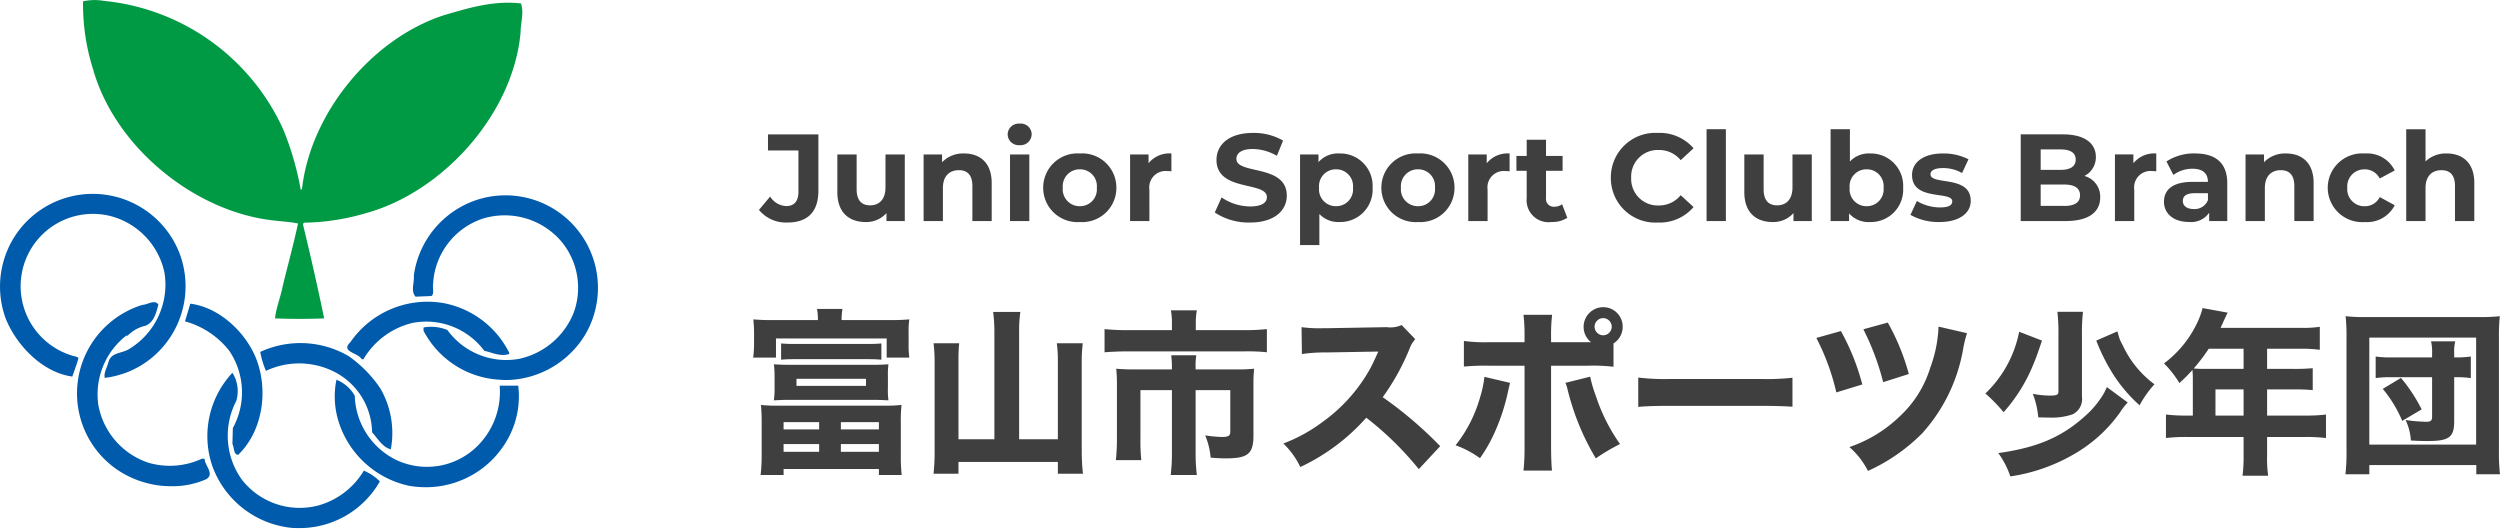 <svg xmlns="http://www.w3.org/2000/svg" xmlns:xlink="http://www.w3.org/1999/xlink" width="282.74" height="60" viewBox="0 0 282.74 60">
  <defs>
    <clipPath id="clip-path">
      <rect id="長方形_4181" data-name="長方形 4181" width="68" height="60" transform="translate(0 0)" fill="none"/>
    </clipPath>
  </defs>
  <g id="グループ_6201" data-name="グループ 6201" transform="translate(-51 -31)">
    <path id="パス_10430" data-name="パス 10430" d="M3.5-15.8a22.741,22.741,0,0,1-2.3-.08c.04.52.08.92.08,1.42v1.44a10.924,10.924,0,0,1-.1,1.46H3.76v-2.16H16.28v2.16h2.56A10.207,10.207,0,0,1,18.76-13v-1.46a8.9,8.9,0,0,1,.08-1.42,23,23,0,0,1-2.3.08H11.18a7.3,7.3,0,0,1,.1-1.26H8.4a5.844,5.844,0,0,1,.1,1.26Zm.84,4.48c.44-.04.9-.06,1.42-.06H14.2c.56,0,1.02.02,1.48.06v-1.84c-.38.04-.9.06-1.48.06H5.8c-.56,0-1.08-.02-1.46-.06ZM16.42-9.36a9.763,9.763,0,0,1,.06-1.44c-.64.04-1.16.06-1.9.06H5.44c-.76,0-1.28-.02-1.92-.06A10.39,10.39,0,0,1,3.6-9.36v1.2a9.177,9.177,0,0,1-.08,1.44c.66-.04,1.28-.06,1.92-.06h9.12c.62,0,1.28.02,1.92.06a8.936,8.936,0,0,1-.06-1.44Zm-2.48.2v.8H6.08v-.8ZM2.14-.56a18.234,18.234,0,0,1-.12,2.28h2.6V1.04H15.4v.68h2.58a18.648,18.648,0,0,1-.1-2.3v-3.5a16.6,16.6,0,0,1,.08-2.12,18.969,18.969,0,0,1-2.1.08H4.14A18.565,18.565,0,0,1,2.06-6.2a21.084,21.084,0,0,1,.08,2.12Zm2.48-3.7H8.64v.82H4.62Zm6.48,0h4.3v.82H11.1ZM4.62-1.78H8.64V-.9H4.62Zm6.48,0h4.3V-.9H11.1Zm17.36-.54H24.4V-11.2a17.718,17.718,0,0,1,.08-1.98h-2.9a16.2,16.2,0,0,1,.12,1.98V-1a22.537,22.537,0,0,1-.12,2.58H24.4V.24H35.64V1.58h2.84a22.755,22.755,0,0,1-.14-2.62v-10.2a16.285,16.285,0,0,1,.12-1.94H35.52a14,14,0,0,1,.12,1.94v8.92H31.26v-12.3a14.059,14.059,0,0,1,.14-2.1H28.32a17.072,17.072,0,0,1,.14,2.1ZM48.54-14.66H43.56a25.537,25.537,0,0,1-2.64-.12v2.62c.84-.06,1.64-.1,2.58-.1H56.72a20.942,20.942,0,0,1,2.56.1v-2.62a23.955,23.955,0,0,1-2.64.12h-5.4v-.88a7.169,7.169,0,0,1,.12-1.36H48.42a6.672,6.672,0,0,1,.12,1.38Zm0,4.44H44.38c-.88,0-1.48-.02-2.14-.08a16.514,16.514,0,0,1,.08,1.76V-2.4A22.632,22.632,0,0,1,42.2.04h2.88a20.515,20.515,0,0,1-.1-2.46V-7.88h3.56V-.84a20.372,20.372,0,0,1-.14,2.56h2.96a19.649,19.649,0,0,1-.14-2.58V-7.88h3.92v4.66c0,.52-.18.64-1.02.64a15.984,15.984,0,0,1-1.82-.18,8.3,8.3,0,0,1,.62,2.52c.84.06,1.26.08,1.72.08,2.5,0,3.12-.52,3.12-2.58v-5.8a14.9,14.9,0,0,1,.08-1.76,18.114,18.114,0,0,1-2,.08H51.22v-.22a6.93,6.93,0,0,1,.08-1.38H48.46a10.644,10.644,0,0,1,.08,1.38ZM78.88-1.54a44.628,44.628,0,0,0-6.5-5.54,26.065,26.065,0,0,0,3.02-5.44,3.288,3.288,0,0,1,.66-1.12l-1.54-1.6a3,3,0,0,1-1.68.24l-6.82.12h-.38A14.893,14.893,0,0,1,63.2-15l.04,3.04a18.016,18.016,0,0,1,2.8-.18l5.84-.1c-.46,1.02-.8,1.74-1.06,2.18a18.459,18.459,0,0,1-5.24,5.78,18.071,18.071,0,0,1-4.44,2.44A9.045,9.045,0,0,1,63.06.82a23.01,23.01,0,0,0,7.46-5.58,35.618,35.618,0,0,1,5.94,5.82Zm19.6-11.62a2.212,2.212,0,0,0,1.04-1.88,2.2,2.2,0,0,0-2.2-2.22,2.228,2.228,0,0,0-2.22,2.22,2.189,2.189,0,0,0,.84,1.74H91.42v-.78a18.7,18.7,0,0,1,.12-2.32H88.3a18.934,18.934,0,0,1,.12,2.32v.78H84.44a17.6,17.6,0,0,1-2.88-.14v2.9a25.7,25.7,0,0,1,2.88-.1h3.98v9.12a24.692,24.692,0,0,1-.12,2.74h3.22c-.06-.68-.1-1.68-.1-2.74v-9.12H95.6a19.425,19.425,0,0,1,2.88.12Zm-1.16-2.86a.973.973,0,0,1,.96.96.978.978,0,0,1-.96.98.982.982,0,0,1-.98-.98A.978.978,0,0,1,97.32-16.02ZM83.88-9.38A11.673,11.673,0,0,1,83.4-7.1a15.357,15.357,0,0,1-2.78,5.46A10.88,10.88,0,0,1,83.38-.18a17.04,17.04,0,0,0,1.76-3.14,22.852,22.852,0,0,0,1.3-3.9c.26-1.16.28-1.24.34-1.48Zm9.16.68a3.485,3.485,0,0,1,.22.64,28.143,28.143,0,0,0,3.22,7.9,21.6,21.6,0,0,1,2.74-1.62,20.224,20.224,0,0,1-2.72-5.4,15.46,15.46,0,0,1-.66-2.22Zm8.24,2.72c.78-.08,1.92-.12,3.66-.12h10.1c1.56,0,2.88.04,3.68.1V-9.28a26.257,26.257,0,0,1-3.66.14H104.94a24.982,24.982,0,0,1-3.66-.16Zm20.14-7.8a25.622,25.622,0,0,1,2.26,6.16l2.94-.9a25.988,25.988,0,0,0-2.42-6.04Zm5.32-.98a29.121,29.121,0,0,1,2.24,5.98l2.9-.92a25.139,25.139,0,0,0-2.38-5.82Zm8.5-.3a14.937,14.937,0,0,1-.94,4.66,12.416,12.416,0,0,1-3.44,5.48,15.2,15.2,0,0,1-5.7,3.48,8.934,8.934,0,0,1,2.1,2.7,20.618,20.618,0,0,0,6.12-4.24A19.019,19.019,0,0,0,138-12.4a14.18,14.18,0,0,1,.46-1.92Zm13.44-1.68a19.547,19.547,0,0,1,.12,2.6v6.42c0,.38-.18.46-1.06.46a10.939,10.939,0,0,1-1.84-.2,9.41,9.41,0,0,1,.62,2.66c.56.02.82.02,1.14.02a7.192,7.192,0,0,0,2.74-.36,1.912,1.912,0,0,0,1.06-2v-7.02a19.821,19.821,0,0,1,.12-2.58Zm4.4,3.26a21.6,21.6,0,0,0,1.98,3.92,16.85,16.85,0,0,0,2.92,3.4,11.764,11.764,0,0,1,1.68-2.38,11.431,11.431,0,0,1-3.6-4.44,4.187,4.187,0,0,1-.48-1.16c-.02-.08-.06-.2-.12-.38Zm-8.72-1a13.154,13.154,0,0,1-3.82,6.98,18.729,18.729,0,0,1,2.06,2.12,18.556,18.556,0,0,0,3.26-5.16c.4-.96.48-1.16,1.08-2.94Zm9.92,6.26c-.06.14-.08.16-.12.26a3.312,3.312,0,0,0-.16.34,10.55,10.55,0,0,1-1.76,2.28C149.46-2.68,146.6-1.4,142-.76a9.746,9.746,0,0,1,1.36,2.64A20.053,20.053,0,0,0,150.6-.66a16.3,16.3,0,0,0,5.14-4.66,7.351,7.351,0,0,1,.9-1.16ZM164-5h-.76a18.46,18.46,0,0,1-2.28-.12v2.66a18.689,18.689,0,0,1,2.28-.12h6.5V-.52a16.6,16.6,0,0,1-.12,2.32h2.9a13.72,13.72,0,0,1-.12-2.28v-2.1h4.4a18.341,18.341,0,0,1,2.26.12V-5.12A17.454,17.454,0,0,1,176.8-5h-4.4V-7.96h3.08a20.737,20.737,0,0,1,2.08.08v-2.48a21.118,21.118,0,0,1-2.18.08H172.4v-2.28h3.82a15.69,15.69,0,0,1,2.14.12v-2.6a12.729,12.729,0,0,1-2.14.12h-9.08c.14-.32.22-.48.36-.8.28-.6.3-.64.44-.92l-2.84-.52a7.8,7.8,0,0,1-.5,1.44,12.271,12.271,0,0,1-3.86,4.82,11.587,11.587,0,0,1,1.74,2.22,17.21,17.21,0,0,0,1.48-1.48c.02.3.04.6.04.98Zm2.56,0V-7.96h3.18V-5Zm3.18-7.56v2.28h-4.4c-.5,0-.84-.02-1.24-.04a21.4,21.4,0,0,0,1.7-2.24Zm21.32.98h-4.54a11.167,11.167,0,0,1-1.84-.1v2.44a11.93,11.93,0,0,1,1.84-.1h4.54v4.46c0,.46-.16.58-.68.58a17.956,17.956,0,0,1-2.32-.2,6.206,6.206,0,0,1,.6,2.32c1.16.06,1.38.06,1.88.06,2.44,0,3.02-.42,3.02-2.24V-9.34h.28a11.111,11.111,0,0,1,1.6.1v-2.44a10.2,10.2,0,0,1-1.54.1h-.34v-.44a4.991,4.991,0,0,1,.12-1.38h-2.74a5.164,5.164,0,0,1,.12,1.38ZM189.88-5.7a18.261,18.261,0,0,0-2.34-3.56l-2.06,1.24a14.057,14.057,0,0,1,2.2,3.62Zm-5.92,7.34V.6h12.1V1.64h2.68a21.494,21.494,0,0,1-.12-2.66V-13.86a21.349,21.349,0,0,1,.1-2.38,19.763,19.763,0,0,1-2.34.1H183.62a19.355,19.355,0,0,1-2.34-.1,21.349,21.349,0,0,1,.1,2.38V-1.04a20.987,20.987,0,0,1-.12,2.68Zm0-15.46h12.08v12.1H183.96Z" transform="translate(135 83)" fill="#3f3f3f"/>
    <path id="パス_10429" data-name="パス 10429" d="M7.028.168c2.31,0,3.528-1.19,3.528-3.612V-9.8h-5.7v1.82H8.3v4.662c0,1.078-.476,1.624-1.386,1.624A2.251,2.251,0,0,1,5.1-2.772L3.836-1.26A3.942,3.942,0,0,0,7.028.168Zm11.116-7.7v3.724c0,1.386-.728,2.03-1.736,2.03-.966,0-1.526-.56-1.526-1.82V-7.532H12.7v4.256c0,2.324,1.33,3.388,3.22,3.388A3.047,3.047,0,0,0,18.256-.9V0h2.072V-7.532Zm8.89-.112a3.3,3.3,0,0,0-2.492.994v-.882H22.456V0H24.64V-3.724c0-1.386.756-2.03,1.806-2.03.966,0,1.526.56,1.526,1.778V0h2.184V-4.312C30.156-6.608,28.812-7.644,27.034-7.644Zm6.286-.938a1.256,1.256,0,0,0,1.358-1.26,1.226,1.226,0,0,0-1.358-1.176A1.248,1.248,0,0,0,31.962-9.8,1.248,1.248,0,0,0,33.32-8.582ZM32.228,0h2.184V-7.532H32.228Zm7.9.112a3.866,3.866,0,0,0,4.13-3.878,3.866,3.866,0,0,0-4.13-3.878A3.878,3.878,0,0,0,35.98-3.766,3.878,3.878,0,0,0,40.124.112Zm0-1.792a1.911,1.911,0,0,1-1.932-2.086,1.911,1.911,0,0,1,1.932-2.086,1.9,1.9,0,0,1,1.918,2.086A1.9,1.9,0,0,1,40.124-1.68Zm7.77-4.858v-.994H45.808V0h2.184V-3.556a1.851,1.851,0,0,1,2-2.1c.168,0,.308.014.49.028V-7.644A3.04,3.04,0,0,0,47.894-6.538ZM59.374.168c2.8,0,4.158-1.4,4.158-3.038,0-3.6-5.7-2.352-5.7-4.158,0-.616.518-1.12,1.862-1.12a5.535,5.535,0,0,1,2.716.77l.7-1.722a6.574,6.574,0,0,0-3.4-.868c-2.786,0-4.13,1.386-4.13,3.052,0,3.64,5.7,2.38,5.7,4.214,0,.6-.546,1.05-1.89,1.05a5.764,5.764,0,0,1-3.234-1.022l-.77,1.708A6.985,6.985,0,0,0,59.374.168ZM69.482-7.644a2.926,2.926,0,0,0-2.366.98v-.868H65.03V2.716h2.184V-.8a2.924,2.924,0,0,0,2.268.91,3.658,3.658,0,0,0,3.752-3.878A3.658,3.658,0,0,0,69.482-7.644ZM69.1-1.68a1.9,1.9,0,0,1-1.918-2.086A1.9,1.9,0,0,1,69.1-5.852a1.9,1.9,0,0,1,1.918,2.086A1.9,1.9,0,0,1,69.1-1.68ZM78.372.112A3.866,3.866,0,0,0,82.5-3.766a3.866,3.866,0,0,0-4.13-3.878,3.878,3.878,0,0,0-4.144,3.878A3.878,3.878,0,0,0,78.372.112Zm0-1.792A1.911,1.911,0,0,1,76.44-3.766a1.911,1.911,0,0,1,1.932-2.086A1.9,1.9,0,0,1,80.29-3.766,1.9,1.9,0,0,1,78.372-1.68Zm7.77-4.858v-.994H84.056V0H86.24V-3.556a1.851,1.851,0,0,1,2-2.1c.168,0,.308.014.49.028V-7.644A3.04,3.04,0,0,0,86.142-6.538ZM94.668-1.9a1.472,1.472,0,0,1-.882.28.878.878,0,0,1-.938-.994V-5.684h1.876v-1.68H92.848V-9.2H90.664v1.834H89.5v1.68h1.162V-2.59a2.483,2.483,0,0,0,2.814,2.7,3.121,3.121,0,0,0,1.778-.476ZM105.49.168a5.035,5.035,0,0,0,4.046-1.75L108.08-2.926a3.123,3.123,0,0,1-2.464,1.162A3.006,3.006,0,0,1,102.48-4.9a3.006,3.006,0,0,1,3.136-3.136,3.153,3.153,0,0,1,2.464,1.148l1.456-1.344A5.059,5.059,0,0,0,105.5-9.968a5.035,5.035,0,0,0-5.32,5.068A5.031,5.031,0,0,0,105.49.168ZM111.006,0h2.184V-10.388h-2.184Zm9.716-7.532v3.724c0,1.386-.728,2.03-1.736,2.03-.966,0-1.526-.56-1.526-1.82V-7.532h-2.184v4.256c0,2.324,1.33,3.388,3.22,3.388A3.047,3.047,0,0,0,120.834-.9V0h2.072V-7.532Zm8.764-.112a2.924,2.924,0,0,0-2.268.91v-3.654h-2.184V0h2.086V-.868a2.926,2.926,0,0,0,2.366.98,3.658,3.658,0,0,0,3.752-3.878A3.658,3.658,0,0,0,129.486-7.644Zm-.378,5.964a1.9,1.9,0,0,1-1.918-2.086,1.9,1.9,0,0,1,1.918-2.086,1.9,1.9,0,0,1,1.918,2.086A1.9,1.9,0,0,1,129.108-1.68ZM137.326.112c2.254,0,3.556-.994,3.556-2.394,0-2.968-4.55-1.722-4.55-3.01,0-.392.42-.7,1.4-.7a4.325,4.325,0,0,1,2.17.56l.728-1.554a6.193,6.193,0,0,0-2.9-.658c-2.2,0-3.486,1.008-3.486,2.436,0,3.01,4.55,1.75,4.55,2.982,0,.42-.378.686-1.386.686a5.153,5.153,0,0,1-2.618-.728L134.064-.7A6.466,6.466,0,0,0,137.326.112ZM153.734-5.1a2.356,2.356,0,0,0,1.3-2.156c0-1.526-1.26-2.548-3.71-2.548h-4.788V0h5.068c2.576,0,3.92-.98,3.92-2.674A2.42,2.42,0,0,0,153.734-5.1Zm-2.688-3c1.106,0,1.708.378,1.708,1.148s-.6,1.162-1.708,1.162h-2.254v-2.31Zm.392,6.384h-2.646V-4.13h2.646c1.176,0,1.806.392,1.806,1.218S152.614-1.708,151.438-1.708Zm7.84-4.83v-.994h-2.086V0h2.184V-3.556a1.851,1.851,0,0,1,2-2.1c.168,0,.308.014.49.028V-7.644A3.04,3.04,0,0,0,159.278-6.538Zm6.986-1.106a5.79,5.79,0,0,0-3.248.91l.784,1.526a3.622,3.622,0,0,1,2.17-.7c1.176,0,1.736.546,1.736,1.484H165.97c-2.3,0-3.234.924-3.234,2.254,0,1.3,1.05,2.282,2.814,2.282a2.472,2.472,0,0,0,2.3-1.05V0h2.044V-4.3C169.89-6.58,168.56-7.644,166.264-7.644ZM166.1-1.358c-.77,0-1.232-.364-1.232-.91,0-.5.322-.882,1.344-.882h1.5v.77A1.609,1.609,0,0,1,166.1-1.358ZM176.54-7.644a3.3,3.3,0,0,0-2.492.994v-.882h-2.086V0h2.184V-3.724c0-1.386.756-2.03,1.806-2.03.966,0,1.526.56,1.526,1.778V0h2.184V-4.312C179.662-6.608,178.318-7.644,176.54-7.644ZM185.458.112a3.494,3.494,0,0,0,3.374-1.9l-1.694-.924a1.853,1.853,0,0,1-1.694,1.036,1.927,1.927,0,0,1-1.974-2.086,1.927,1.927,0,0,1,1.974-2.086,1.878,1.878,0,0,1,1.694,1.036l1.694-.91a3.46,3.46,0,0,0-3.374-1.918,3.894,3.894,0,0,0-4.2,3.878A3.894,3.894,0,0,0,185.458.112Zm9.254-7.756a3.311,3.311,0,0,0-2.394.9v-3.64h-2.184V0h2.184V-3.724c0-1.386.756-2.03,1.806-2.03.966,0,1.526.56,1.526,1.778V0h2.184V-4.312C197.834-6.608,196.49-7.644,194.712-7.644Z" transform="translate(133 56)" fill="#3f3f3f"/>
    <g id="logo" transform="translate(51 31)" clip-path="url(#clip-path)">
      <path id="パス_10181" data-name="パス 10181" d="M38.244,14.646a33.163,33.163,0,0,1,1.98,6.844l.143-.144C41.321,12.859,48.192,4.4,56.4,1.725,59.168.914,62.007.031,65.131.39c.358,1.072-.048,2.192-.048,3.29-.835,9.2-8.78,18.072-17.584,20.455a25.852,25.852,0,0,1-6.895,1.049l-.143.143c.859,3.553,1.67,7.106,2.409,10.682-1.765.071-3.793.071-5.559,0,.12-1.217.644-2.431.883-3.7.573-2.36,1.217-4.673,1.718-7.034-.93-.189-1.932-.238-2.886-.356-8.9-1.026-17.822-8.345-20.279-17.047A24.294,24.294,0,0,1,15.6.152,6.069,6.069,0,0,1,17.964.1a24.955,24.955,0,0,1,20.28,14.543" transform="translate(-6.208 0)" fill="#094"/>
      <path id="合体_3" data-name="合体 3" d="M33.085,37.774a10.676,10.676,0,0,1-9.066-6.985,10.473,10.473,0,0,1,2.267-10.563,3.87,3.87,0,0,1,.43,3.2,8.5,8.5,0,0,0,.644,8.893,8.291,8.291,0,0,0,8.66,2.908,8.727,8.727,0,0,0,5.13-3.934,5.791,5.791,0,0,1,1.812,1.217A10.449,10.449,0,0,1,33.7,37.79Q33.394,37.79,33.085,37.774Zm13.169-4.768a10.713,10.713,0,0,1-8.015-7.439,9.508,9.508,0,0,1-.19-4.554,4.135,4.135,0,0,1,2.075,1.812A8.349,8.349,0,0,0,44.848,30.1a8.112,8.112,0,0,0,8.8-1.264,8.617,8.617,0,0,0,2.862-7.153h2.1a9.9,9.9,0,0,1-1.218,6.1,10.589,10.589,0,0,1-9.229,5.386A11.3,11.3,0,0,1,46.254,33.006ZM13.093,31.075A10.47,10.47,0,0,1,16.1,12.55c.6-.024,1.361-.644,1.814-.048-.238.907-.5,2.05-1.479,2.408a4.085,4.085,0,0,0-2,1.121h-.167A8.428,8.428,0,0,0,11.112,23.8a8.466,8.466,0,0,0,5.678,6.6,8.612,8.612,0,0,0,6.036-.453h.31c.024.786,1.169,1.739.191,2.314a9.449,9.449,0,0,1-3.9.795A10.9,10.9,0,0,1,13.093,31.075Zm13.193-2.79.048-1.811a8.392,8.392,0,0,0-.4-8.727,9.578,9.578,0,0,0-5.011-3.337l.6-2c3.2.4,6.13,3.1,7.371,6.032,1.5,3.6.885,8.319-1.956,11.061C26.406,29.5,26.5,28.69,26.286,28.285ZM42.08,26.95a7.8,7.8,0,0,0-3.889-6.628,8.788,8.788,0,0,0-8.113-.311,9.664,9.664,0,0,1-.644-2.146,10.831,10.831,0,0,1,10,.478,14.1,14.1,0,0,1,3.579,3.647A10.077,10.077,0,0,1,44.2,28.881C43.248,28.643,42.746,27.689,42.08,26.95Zm14.481-5.937A10.348,10.348,0,0,1,47.9,15.482V15.1a4.923,4.923,0,0,1,2.695.285,8.228,8.228,0,0,0,8.113,3.266,8.593,8.593,0,0,0,6.155-5.173,8.18,8.18,0,0,0-1.479-8.225,8.436,8.436,0,0,0-8.8-2.456,8.233,8.233,0,0,0-5.606,7.438c-.073.43.166,1.1-.192,1.311l-1.789.072c-.574-.643-.12-1.55-.191-2.433A10.535,10.535,0,0,1,53.842.7,10.459,10.459,0,0,1,66.2,15.888a10.624,10.624,0,0,1-8.854,5.159Q56.955,21.047,56.561,21.013Zm-44.3-1.979c.286-1.145,1.527-.978,2.315-1.478A8.515,8.515,0,0,0,18.6,8.9a8.4,8.4,0,0,0-6.06-6.388A8.172,8.172,0,0,0,3.836,5.706,8.2,8.2,0,0,0,8.75,18.439l.12.141c-.191.716-.454,1.385-.692,2.074C4.813,20.2,1.855,17.126.638,14.076a10.522,10.522,0,0,1,1.527-9.99A10.521,10.521,0,0,1,20.178,6.4a10.477,10.477,0,0,1-1.815,10.968A10.262,10.262,0,0,1,11.851,20.8C11.709,20.226,12.114,19.63,12.257,19.035ZM40.91,18.7c-.382-.762-2.433-.81-1.289-1.929A10.6,10.6,0,0,1,50.1,12.336a10.463,10.463,0,0,1,7.49,5.626V18.1c-1,.335-1.908-.167-2.815-.358a8.192,8.192,0,0,0-8.16-3.146A8.824,8.824,0,0,0,41.1,18.7Z" transform="translate(0 21.934)" fill="#005bac"/>
    </g>
  </g>
</svg>
